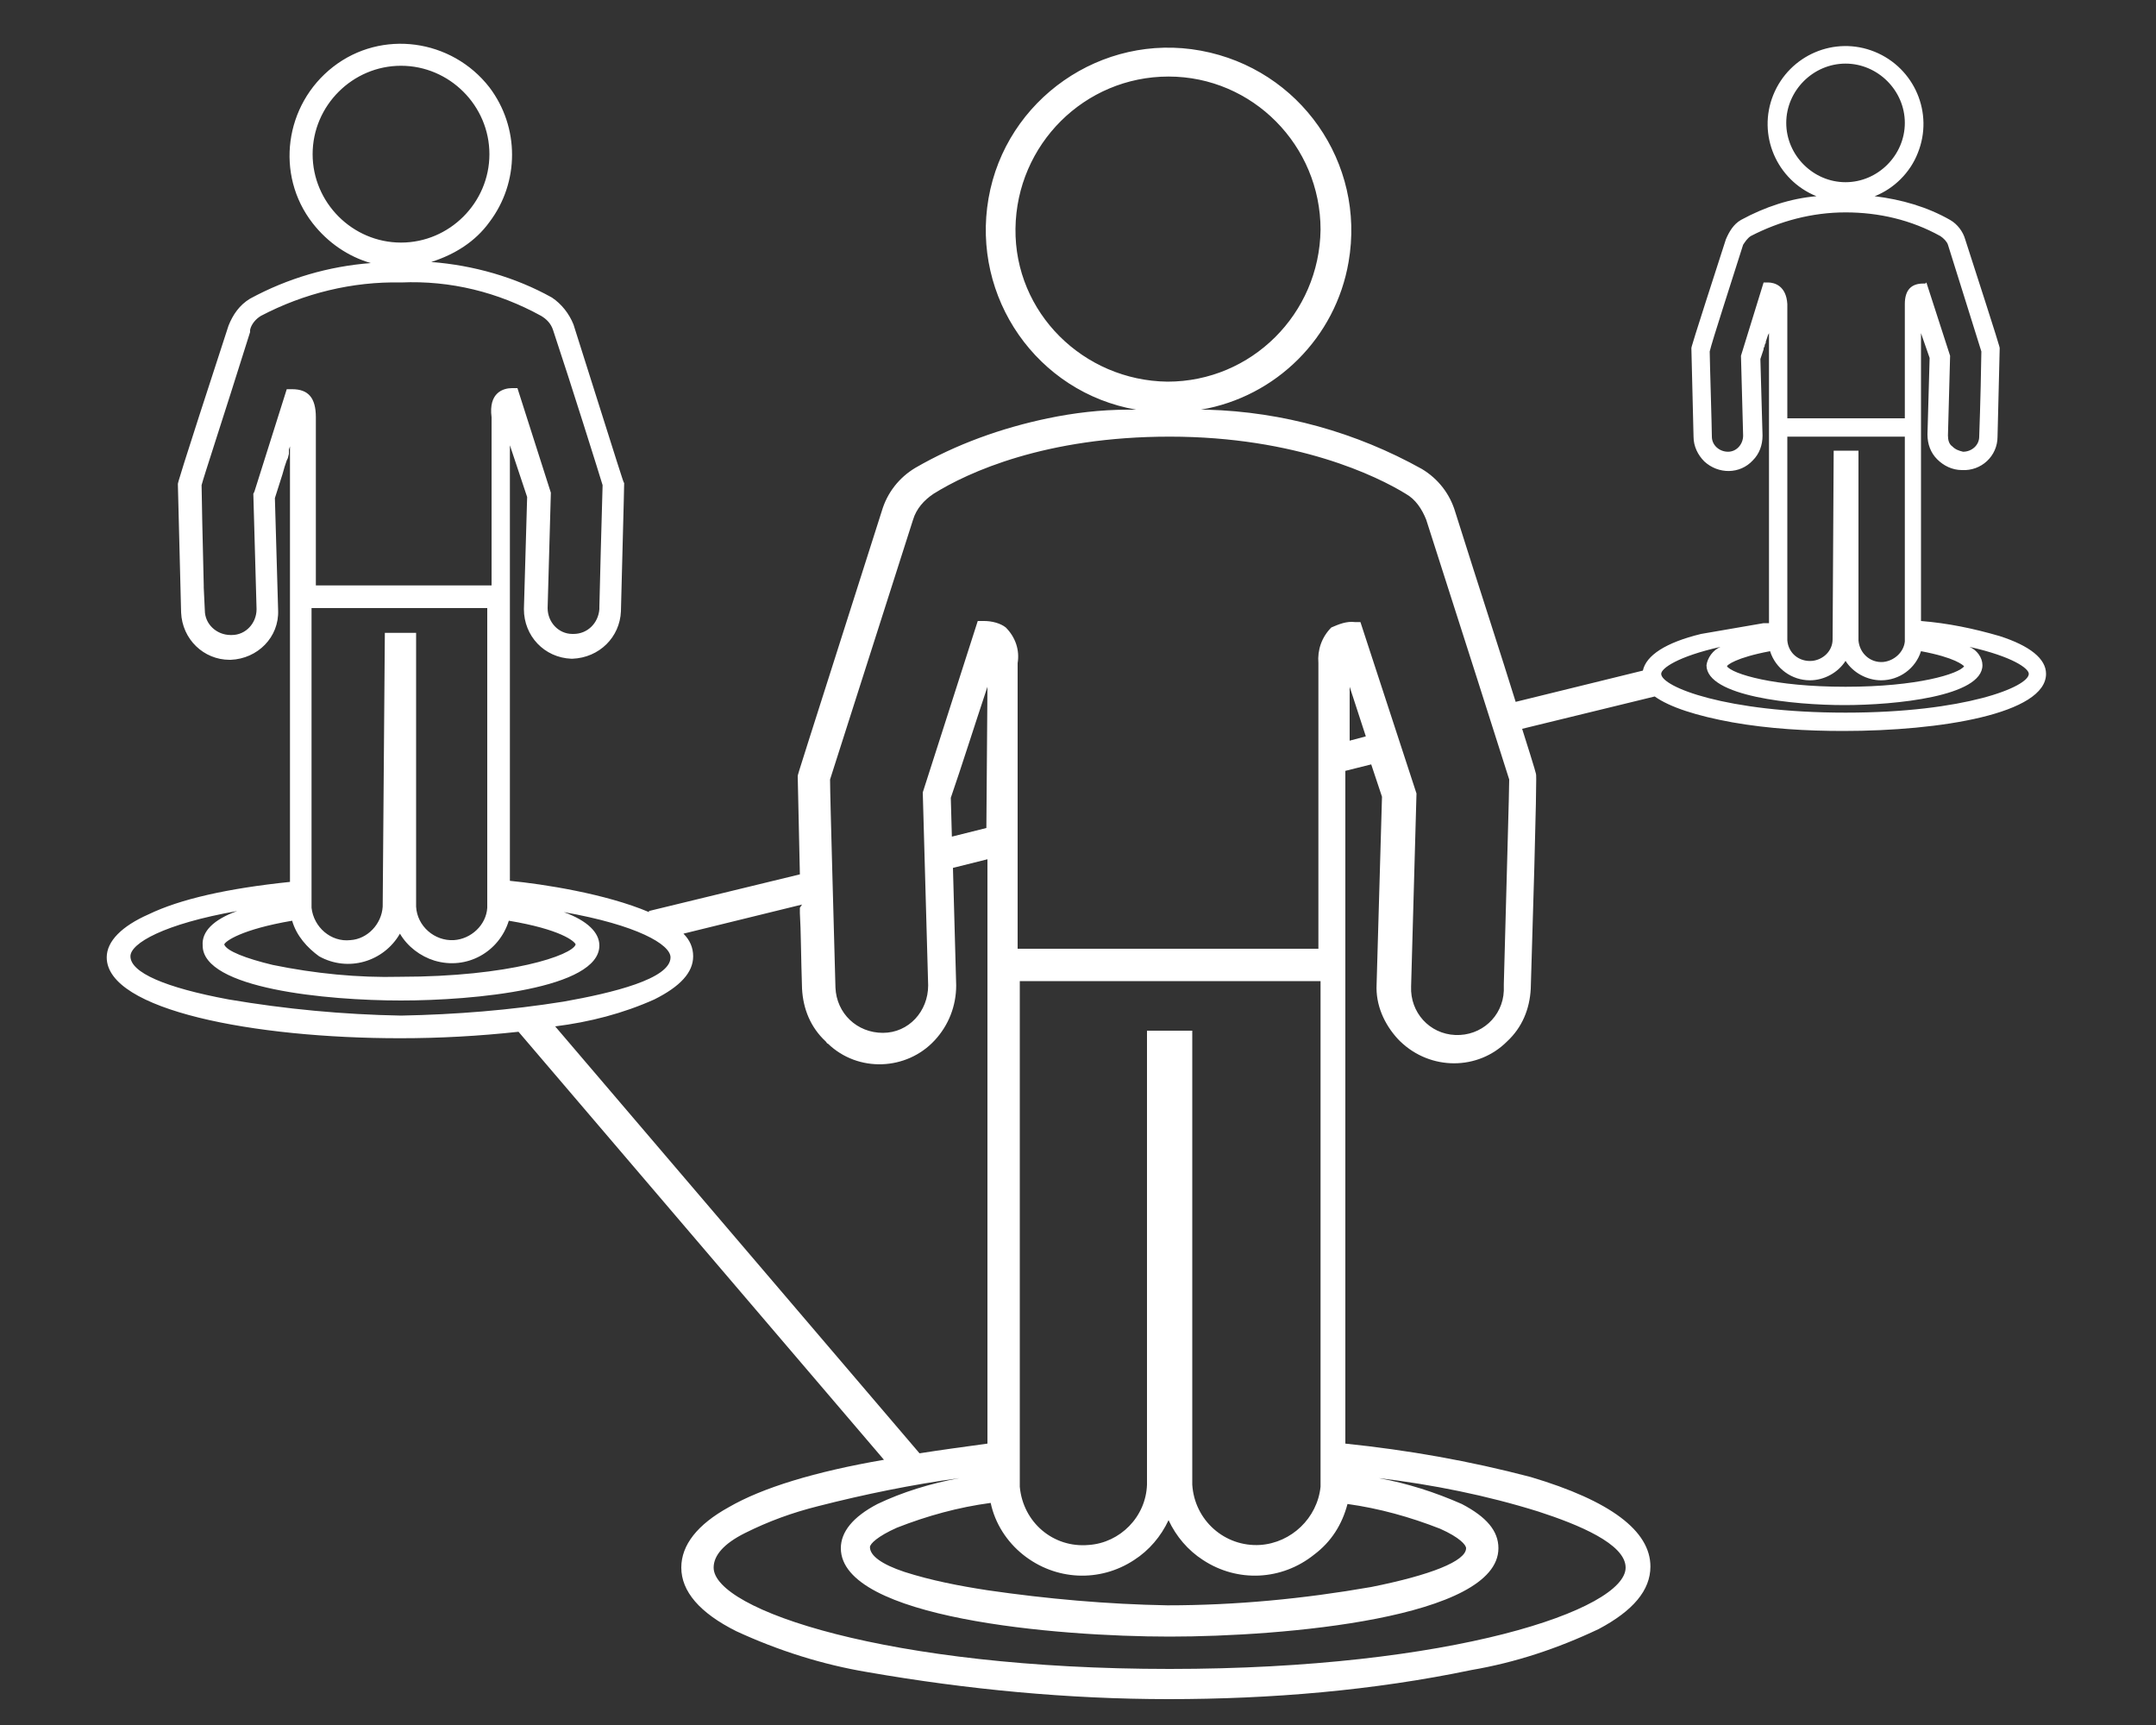 <?xml version="1.0" encoding="utf-8"?>
<!-- Generator: Adobe Illustrator 23.0.3, SVG Export Plug-In . SVG Version: 6.00 Build 0)  -->
<svg version="1.1" id="Ebene_1" xmlns="http://www.w3.org/2000/svg" xmlns:xlink="http://www.w3.org/1999/xlink" x="0px" y="0px"
	 viewBox="0 0 200 160" style="enable-background:new 0 0 200 160;" xml:space="preserve">
<rect x="0" y="0" width="200" height="160" fill="#333333" stroke="none"/>
<style type="text/css">
	.st0{fill:#FFFFFF;}
</style>
<g id="noun_people_network_1914158" transform="translate(282)">
	<path id="Shape-2" class="st0" d="M-173.6,157.6c-9.3,0-18.7-0.9-27.9-2.5c-4.2-0.7-8.3-2-12.2-3.8c-3.4-1.7-5.1-3.7-5.1-5.9
		c0-2.1,1.5-4,4.4-5.6c3.1-1.8,8-3.3,14.4-4.4l-33.9-39.7c-3.7,0.4-7.3,0.6-11,0.6c-13.5,0-27.2-2.6-27.2-7.5c0-1.5,1.4-2.9,3.9-4
		c2.9-1.4,7.3-2.4,13.1-3l0-40.4l-0.1,0.3l0,0l0,0.1l0,0l0,0l0,0.1l0,0l0,0.2l-0.1,0.4v0l-0.1,0.2l-0.2,0.6l0,0l-0.2,0.7l0,0
		l-0.7,2.2l0.3,10.4c0.1,2.5-1.9,4.5-4.4,4.6h-0.1c-2.4,0-4.4-1.9-4.5-4.4c-0.3-11.6-0.3-11.7-0.3-11.9c0-0.1,0-0.3,4.7-14.7
		c0.4-1,1-1.9,2-2.5c3.5-1.9,7.3-3,11.2-3.3c-2.1-0.6-4-1.9-5.4-3.7c-3.5-4.5-2.6-11,1.9-14.5c4.5-3.5,11-2.6,14.5,1.9
		c2.8,3.7,2.8,8.8,0,12.5c-1.3,1.8-3.2,3-5.4,3.7c3.9,0.3,7.8,1.4,11.2,3.3c0.9,0.6,1.6,1.5,2,2.5c4.6,14.5,4.6,14.6,4.7,14.7
		c0,0.2,0,0.4-0.3,11.9c-0.1,2.4-2,4.3-4.5,4.4h-0.1c-2.5-0.1-4.4-2.1-4.4-4.6l0.3-10.4l-1.6-4.8l0,40.4c3.1,0.3,8.9,1.2,12.9,2.9
		l0-0.1l14-3.4c-0.2-8.9-0.2-9-0.2-9.1c0-0.2,0.1-0.4,7.8-24.6c0.5-1.7,1.6-3.1,3.1-4c3.8-2.2,8-3.7,12.3-4.6
		c2.4-0.5,4.9-0.8,7.4-0.8c0.3,0,0.6,0,0.8,0c-9.2-1.6-15.3-10.4-13.7-19.6S-179.8,3-170.6,4.7s15.3,10.4,13.7,19.6
		c-1.2,7-6.7,12.5-13.7,13.7h0.1c0.1,0,0.2,0,0.5,0c7,0.2,13.8,2.1,19.9,5.5c1.5,0.9,2.6,2.3,3.1,4c2.3,7.3,4.3,13.4,5.6,17.6
		l11.8-2.9c0.3-1.4,2.1-2.6,5.4-3.4l5.8-1l0.1,0h0l0.4,0V30.9l-0.1,0.2l-0.1,0.3l-0.1,0.3l0,0.1l-0.1,0.2l0,0l0,0.1l-0.1,0.2v0
		l0,0.1c-0.1,0.3-0.2,0.6-0.3,0.9l0.2,7.1c0,0.9-0.3,1.7-0.9,2.3c-1.2,1.3-3.2,1.3-4.5,0.1c-0.6-0.6-1-1.4-1-2.3
		c-0.2-8-0.2-8.1-0.2-8.2s0-0.2,3.2-10.1c0.3-0.7,0.7-1.4,1.4-1.8c2.2-1.2,4.6-2,7-2.2c-3.7-1.5-5.5-5.7-4-9.4
		c1.5-3.7,5.7-5.5,9.4-4s5.5,5.7,4,9.4c-0.7,1.8-2.2,3.3-4,4c2.5,0.3,4.9,1,7,2.2c0.7,0.4,1.2,1.1,1.4,1.8c3.2,9.9,3.2,10,3.2,10.1
		s0,0.2-0.2,8.2c0,1.8-1.5,3.2-3.3,3.1c-0.9,0-1.7-0.4-2.3-1c-0.6-0.6-0.9-1.4-0.9-2.3l0.2-7.1l-0.8-2.3v26.7
		c2.5,0.2,4.9,0.7,7.3,1.4c2.8,0.9,4.3,2.1,4.3,3.5c0,3.7-9.8,5.3-18.8,5.3c-3.4,0-6.9-0.2-10.3-0.8c-3.3-0.6-5.8-1.4-7.2-2.4
		l-12.3,3c1.3,4.1,1.3,4.2,1.3,4.3c0,0.1,0.1,0.4-0.5,19.8c-0.1,1.9-0.8,3.6-2.2,4.9c-2.7,2.7-7.1,2.7-9.9,0
		c-0.1-0.1-0.1-0.1-0.2-0.2c-1.3-1.4-2.1-3.2-2-5.1l0.5-17.4l-1-3l-2.4,0.6l0,62.4c5.8,0.6,11.5,1.6,17.2,3.1
		c7.4,2.2,11.1,5,11.1,8.3c0,2.2-1.6,4.1-4.8,5.8c-3.8,1.8-7.7,3.1-11.8,3.8C-154.6,156.8-164.1,157.6-173.6,157.6z M-193,137.1
		c-4.4,0.6-8.8,1.5-13.1,2.6c-2.4,0.6-4.6,1.4-6.8,2.5c-2,1-2.9,2.1-2.9,3.2c0,3.9,16.1,9.4,42.3,9.4s42.3-5.5,42.3-9.4
		c0-2.2-4.4-4-8.1-5.2c-4.8-1.5-9.8-2.5-14.8-3.1c2.7,0.5,5.2,1.3,7.7,2.4c2.3,1.2,3.4,2.5,3.4,4.1c0,6.5-20,8.2-30.5,8.2
		s-30.5-1.7-30.5-8.2c0-1.5,1.1-2.9,3.4-4.1C-198.3,138.4-195.7,137.6-193,137.1L-193,137.1z M-190.1,139.4c-3,0.4-5.9,1.2-8.7,2.3
		c-1.8,0.8-2.5,1.5-2.5,1.8c0,0.8,1.1,1.6,3.2,2.3c2.5,0.8,5.1,1.3,7.7,1.7c5.5,0.8,11.1,1.3,16.7,1.4c6.3,0,12.6-0.6,18.9-1.7
		c5.5-1.1,8.8-2.4,8.8-3.6c0-0.3-0.6-1-2.4-1.8c-2.8-1.1-5.7-1.9-8.6-2.3c-0.5,1.9-1.5,3.5-3.1,4.7c-3,2.4-7.1,2.6-10.3,0.5
		c-1.4-0.9-2.5-2.2-3.2-3.7c-0.7,1.5-1.8,2.8-3.2,3.7c-3.2,2.1-7.3,1.9-10.3-0.5C-188.6,143-189.7,141.3-190.1,139.4L-190.1,139.4z
		 M-175.6,95.6h4.2v42.1c0.2,3.3,3,5.8,6.3,5.6c2.9-0.2,5.3-2.5,5.6-5.4l0-46.9h-27.9l0,46.9c0.3,3.3,3.1,5.7,6.4,5.4
		c2.9-0.2,5.3-2.6,5.4-5.6L-175.6,95.6z M-207.6,83.9l-11,2.7c0.6,0.6,0.9,1.3,0.9,2.1c0,1.5-1.2,2.8-3.6,4c-2.9,1.3-6,2.1-9.2,2.5
		l33.8,39.6c1.9-0.3,4.1-0.6,6.3-0.9l0-54.2l-3.2,0.8l0.3,10.9c0,1.9-0.7,3.7-2,5.1c-2.6,2.8-7.1,3-9.9,0.3c-0.1,0-0.1-0.1-0.2-0.2
		c-1.4-1.3-2.1-3-2.2-4.9c-0.1-3-0.1-5.4-0.2-7v0l0-0.4v-0.1L-207.6,83.9z M-156.3,57.7c0.1,0,0.3,0,0.4,0c0,0,0.1,0,0.1,0h0h0h0h0
		l5.2,15.9l-0.5,17.9c-0.1,2.4,1.7,4.4,4.1,4.5s4.4-1.7,4.5-4.1c0-0.1,0-0.2,0-0.3c0,0,0,0,0-0.1v0l0-0.2v0
		c0.3-11.3,0.5-17.9,0.5-19c-0.5-1.6-4.9-15.4-7.7-24.1c-0.4-1-1-1.9-1.9-2.4c-2.6-1.6-10.1-5.3-21.9-5.3c-11.5,0-18.7,3.3-21.9,5.3
		c-0.9,0.6-1.6,1.4-1.9,2.4c-2.8,8.8-7.2,22.5-7.7,24.1c0,1.7,0.4,15.2,0.5,19.3c0.1,2.4,2,4.2,4.4,4.2s4.2-2,4.2-4.4l-0.5-17.9
		l5.1-15.9c0,0,0.1,0,0.1,0c0,0,0.1,0,0.2,0h0h0h0c0.1,0,0.2,0,0.3,0c0.7,0,1.5,0.2,2,0.6c0.9,0.9,1.3,2.1,1.1,3.3l0,26.5h27.9
		l0-26.5c-0.1-1.2,0.3-2.4,1.2-3.3C-157.8,57.9-157.1,57.6-156.3,57.7L-156.3,57.7z M-260,84.5c-6.8,1.2-9.9,3-9.9,4.2
		c0,1.5,3.2,2.9,9.1,4c5.3,0.9,10.6,1.4,16,1.5c5.1-0.1,10.1-0.5,15.1-1.3c4.5-0.8,9.9-2.1,9.9-4.1c0-1.2-3.1-3-9.9-4.2
		c2.2,0.8,3.3,1.9,3.3,3.1c0,4-11.6,5.1-18.4,5.1c-6.9,0-18.4-1.1-18.4-5.1C-263.3,86.4-262.2,85.3-260,84.5z M-254.9,85.4
		c-4.7,0.8-6.2,1.9-6.3,2.2c0.2,0.6,2,1.3,4.5,1.9c3.9,0.8,7.9,1.2,11.8,1.1c10.2,0,16-2,16.3-3c-0.1-0.3-1.4-1.4-6.2-2.2
		c-0.9,2.9-3.9,4.6-6.9,3.7c-1.3-0.4-2.5-1.3-3.2-2.5c-1.5,2.6-4.8,3.6-7.5,2.1C-253.5,87.9-254.5,86.8-254.9,85.4L-254.9,85.4z
		 M-246.3,58.7h2.9l0,25.4c0.1,1.8,1.7,3.2,3.5,3.1c1.6-0.1,3-1.4,3.1-3l0-27.8h-16.3l0,27.8c0.2,1.8,1.8,3.2,3.6,3
		c1.6-0.1,2.9-1.5,3-3.1L-246.3,58.7L-246.3,58.7z M-190.4,63.7L-190.4,63.7l-0.1,0.3v0c-1.1,3.3-2.3,7.1-3.3,10l0.1,3.6l3.2-0.8
		L-190.4,63.7L-190.4,63.7z M-156.8,63.7L-156.8,63.7v5l1.5-0.4L-156.8,63.7z M-122.4,60c-4,0.9-5.5,2-5.5,2.5c0,1.2,6,3.6,17.1,3.6
		s17-2.4,17-3.6c0-0.5-1.5-1.6-5.5-2.5c0.7,0.3,1.2,1,1.2,1.7c0,2.9-8.1,3.7-12.8,3.7s-12.8-0.8-12.8-3.7
		C-123.6,61-123.1,60.3-122.4,60L-122.4,60z M-117.8,60.4c-3.2,0.6-4,1.3-4,1.4c0.5,0.7,4.3,1.9,11,1.9s10.5-1.2,11-1.9
		c-0.1-0.1-0.8-0.8-4-1.4c-0.5,1.6-2,2.7-3.7,2.7c-1.3,0-2.6-0.7-3.3-1.8c-0.7,1.1-2,1.8-3.3,1.8C-115.8,63.1-117.3,62-117.8,60.4
		L-117.8,60.4z M-111.9,41.8h2.3v17.6c0.1,1.2,1.1,2.1,2.3,2c1-0.1,1.9-0.9,2-1.9l0-19h-10.9l0,18.9c0.1,1.2,1.1,2,2.3,1.9
		c1-0.1,1.9-0.9,1.9-2L-111.9,41.8L-111.9,41.8z M-234.5,36c0.1,0,0.2,0,0.4,0c0,0,0.1,0,0.1,0h0h0h0c0,0,0,0,0,0l3.1,9.7l-0.3,10.7
		c0,1.3,1,2.4,2.3,2.4h0.1c1.3,0,2.3-1,2.4-2.3v-0.1v-0.1c0.2-8.4,0.3-10.8,0.3-11.3c-0.3-1-2.9-9.3-4.6-14.4
		c-0.2-0.6-0.6-1-1.1-1.3c-4-2.2-8.4-3.3-13-3.1c-4.5-0.1-9,1-13,3.1c-0.5,0.3-0.9,0.8-1,1.3l0,0.1l0,0.1
		c-2.7,8.6-4.3,13.4-4.5,14.2c0,0.8,0.1,5.2,0.2,9.3l0,0.2v0l0.1,2.1c0,1.3,1.1,2.3,2.4,2.3h0.1c1.3,0,2.3-1.1,2.3-2.4l-0.3-10.7
		l0.1-0.2l3-9.5h0c0.1,0,0.1,0,0.2,0h0h0c0.1,0,0.2,0,0.3,0c1.5,0,2.2,0.8,2.2,2.6l0,15.6h16.3l0-15.6
		C-236.7,36.4-235.3,36-234.5,36z M-103.3,26.2L-103.3,26.2l2.2,6.8l-0.2,7.4c0,0.4,0.1,0.8,0.4,1c0.3,0.3,0.6,0.4,1,0.5
		c0.8,0,1.5-0.6,1.5-1.4c0.1-2.7,0.2-7.1,0.2-7.9c-0.3-1-2.7-8.6-3.1-9.9c-0.1-0.3-0.4-0.6-0.7-0.8c-2.7-1.5-5.7-2.2-8.8-2.2
		c-3.1,0-6.1,0.8-8.8,2.2c-0.3,0.2-0.5,0.5-0.7,0.8c-1.1,3.5-2.9,9-3.1,9.9c0,0.7,0.2,7.1,0.2,7.9v0c0,0.8,0.7,1.4,1.5,1.4
		c0.8,0,1.4-0.7,1.4-1.5l-0.2-7.4l2.1-6.8c0,0,0.1,0,0.1,0c0.1,0,0.2,0,0.3,0c0.6,0,1.7,0.3,1.8,2v10.6h10.9l0-10.6
		c0-1.3,0.6-1.9,1.7-1.9c0.1,0,0.1,0,0.2,0h0L-103.3,26.2C-103.3,26.2-103.3,26.2-103.3,26.2L-103.3,26.2z M-173.6,7.1
		c-7.8,0-14.1,6.3-14.2,14.1s6.3,14.1,14.1,14.2c7.8,0,14.1-6.3,14.2-14.1c0,0,0,0,0,0C-159.5,13.5-165.8,7.1-173.6,7.1z
		 M-244.8,6.1c-4.5,0-8.2,3.7-8.2,8.2s3.7,8.2,8.2,8.2c4.5,0,8.2-3.7,8.2-8.2c0,0,0,0,0,0C-236.6,9.8-240.3,6.1-244.8,6.1z
		 M-110.8,5.9c-3,0-5.5,2.5-5.5,5.5s2.5,5.5,5.5,5.5s5.5-2.5,5.5-5.5c0,0,0,0,0,0C-105.3,8.4-107.8,5.9-110.8,5.9z"/>
</g>
</svg>

